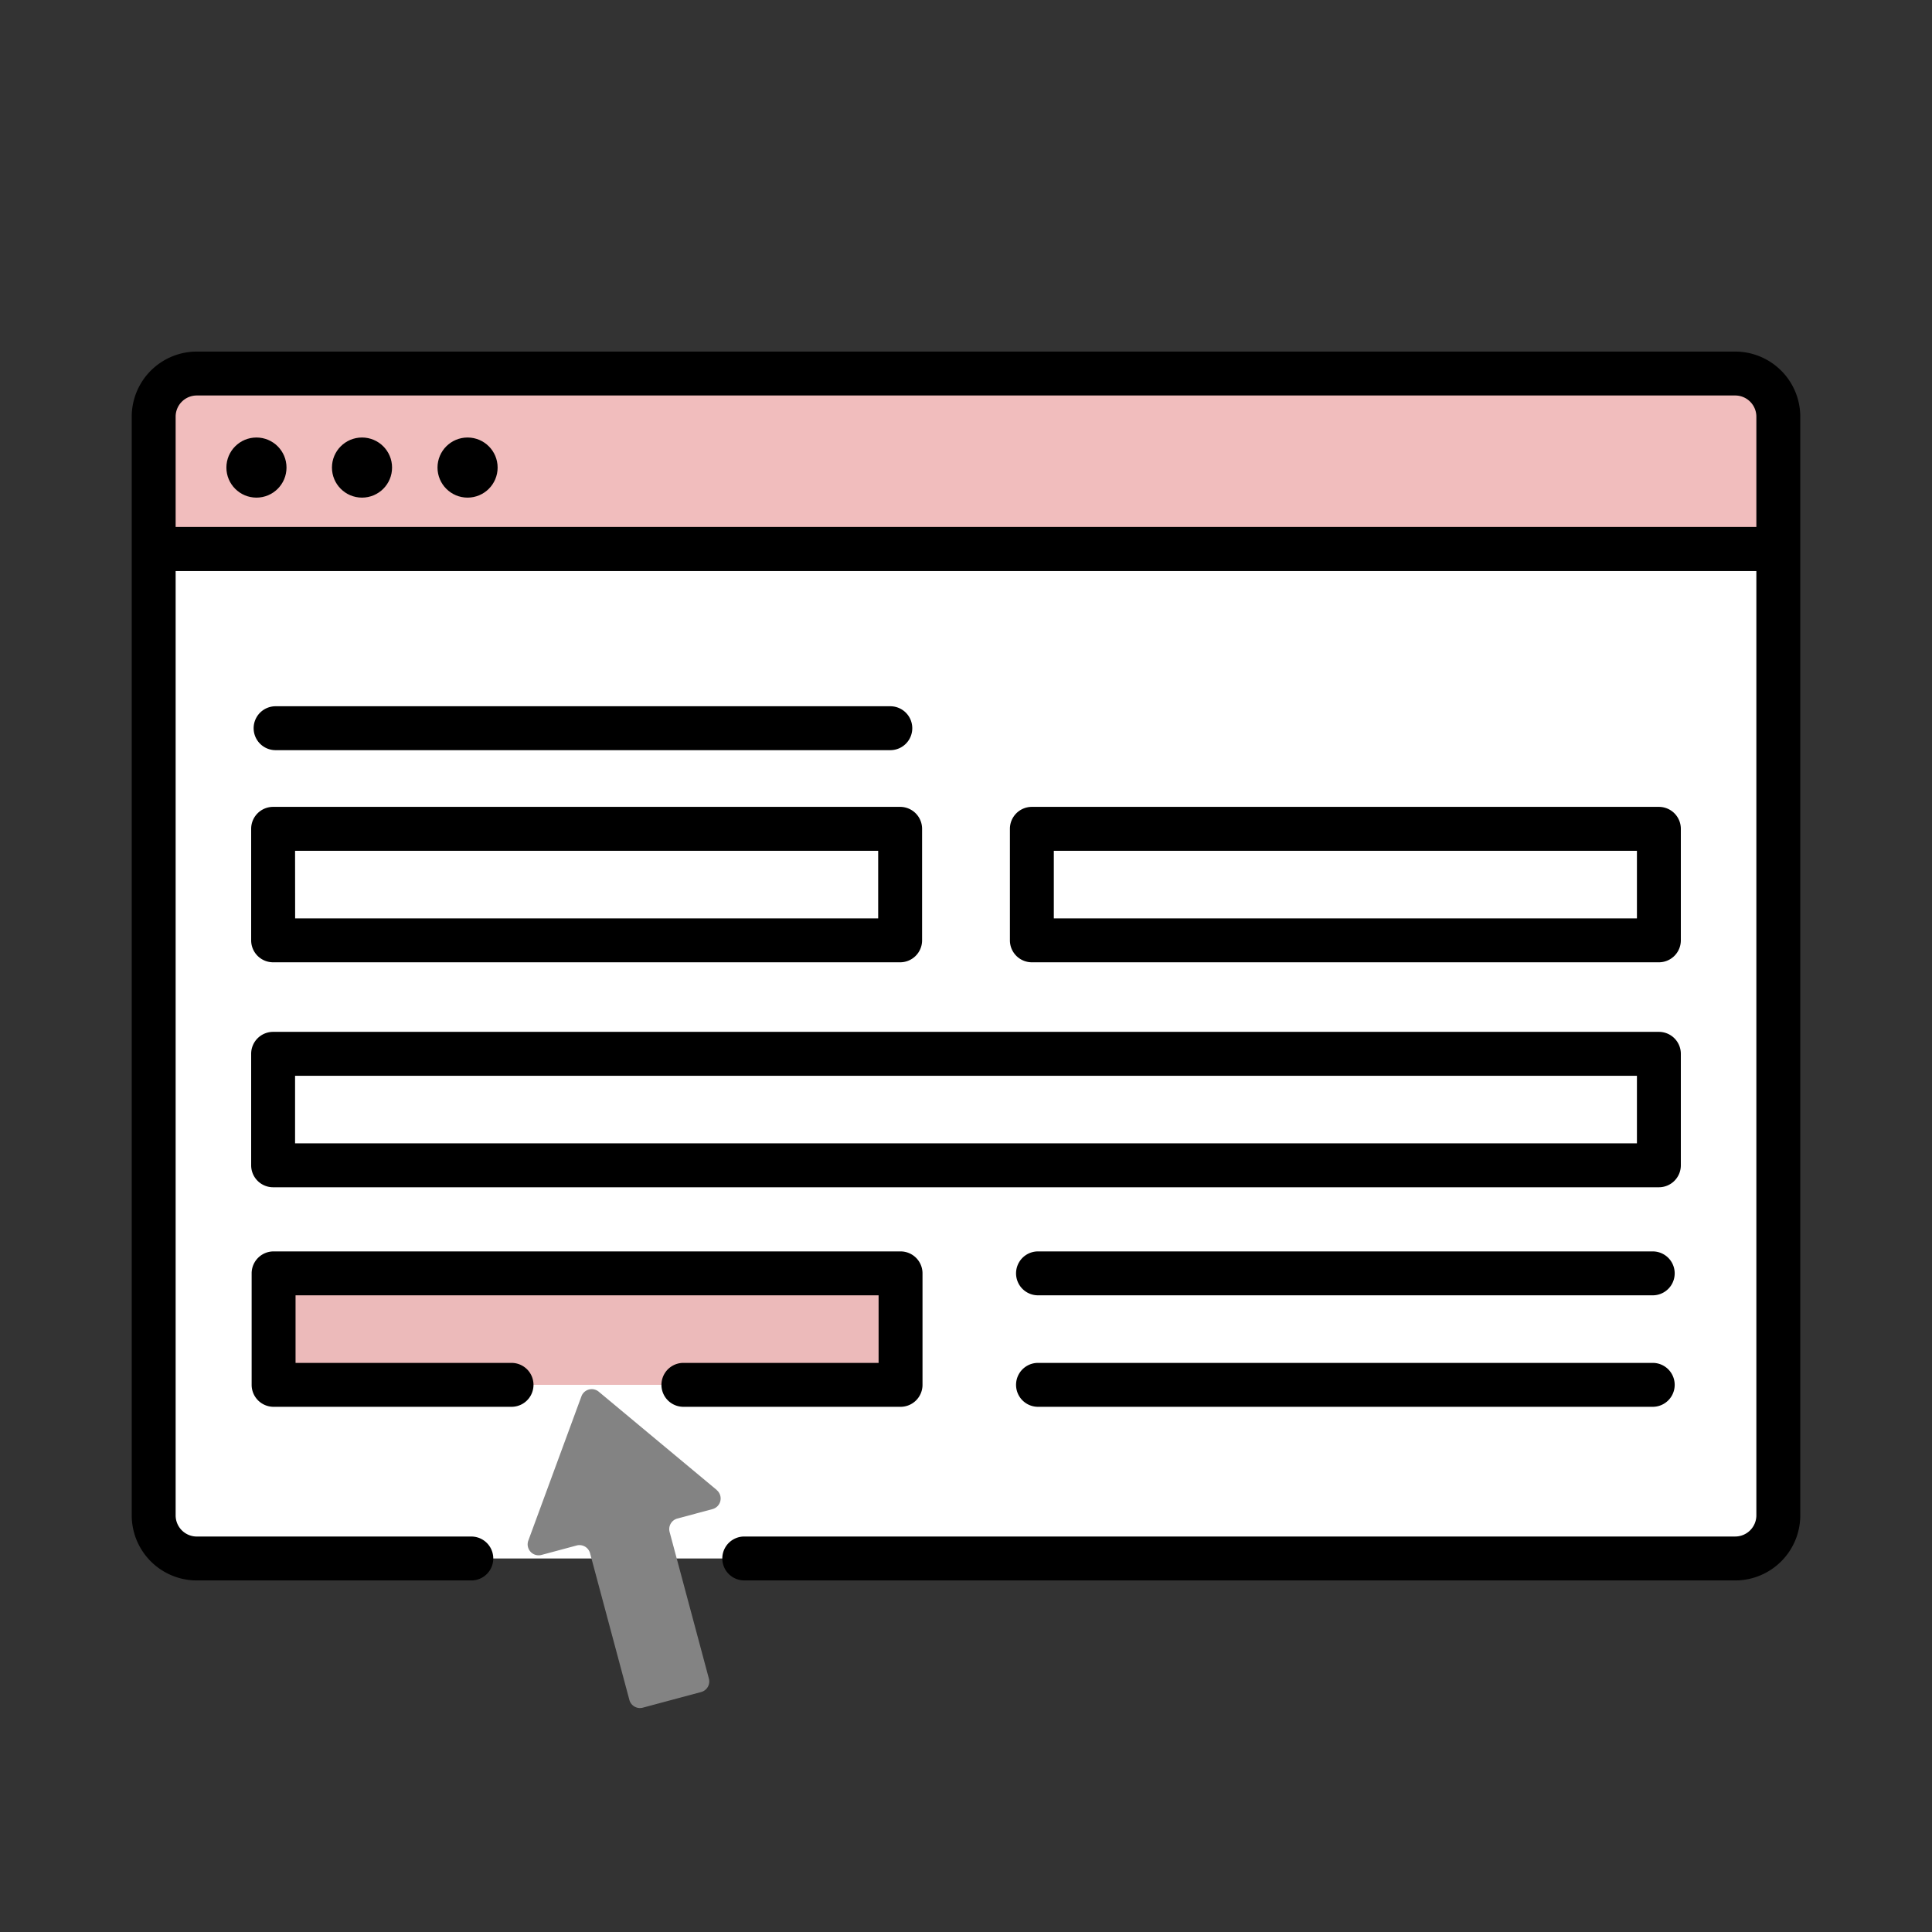 <svg xmlns="http://www.w3.org/2000/svg" width="88" height="88"><rect width="100%" height="100%" fill="#333333" stroke="none"/><defs><clipPath id="a"><path fill="none" d="M0 0h88v88H0z"/></clipPath></defs><g clip-path="url(#a)"><path d="M21.468 70.986H8.963A1.963 1.963 0 0 1 7 69.023V18.977a1.963 1.963 0 0 1 1.963-1.963h70.073A1.963 1.963 0 0 1 81 18.977v50.046a1.963 1.963 0 0 1-1.963 1.963H33.9" fill="#fff"/><path d="M7 24.152v-5.138a2 2 0 0 1 2-2h70a2 2 0 0 1 2 2v5.138Z" fill="#f1bdbd"/><path d="M7.5 24.001h74v2.01h-74z"/><circle cx="1.369" cy="1.369" r="1.369" transform="translate(10.312 19.928)"/><circle cx="1.369" cy="1.369" r="1.369" transform="translate(15.12 19.928)"/><circle cx="1.369" cy="1.369" r="1.369" transform="translate(19.928 19.928)"/><path d="M79.036 71.986H33.9a1 1 0 0 1 0-2h45.136a.965.965 0 0 0 .964-.963V18.977a.965.965 0 0 0-.964-.963H8.963a.964.964 0 0 0-.963.963v50.047a.964.964 0 0 0 .963.963h12.505a1 1 0 1 1 0 2H8.963A2.966 2.966 0 0 1 6 69.024V18.977a2.966 2.966 0 0 1 2.963-2.963h70.073A2.966 2.966 0 0 1 82 18.977v50.047a2.966 2.966 0 0 1-2.964 2.963Z"/><path d="M75.56 54.078H12.44a1 1 0 0 1-1-1V48a1 1 0 0 1 1-1h63.12a1 1 0 0 1 1 1v5.078a1 1 0 0 1-1 1Zm-62.12-2h61.12V49H13.44ZM41 43.831H12.44a1 1 0 0 1-1-1v-5.079a1 1 0 0 1 1-1H41a1 1 0 0 1 1 1v5.079a1 1 0 0 1-1 1Zm-27.557-2H40v-3.079H13.44Zm62.117 2H47a1 1 0 0 1-1-1v-5.079a1 1 0 0 1 1-1h28.56a1 1 0 0 1 1 1v5.079a1 1 0 0 1-1 1Zm-27.56-2h26.56v-3.079H48Zm-7.447-7.662h-28a1 1 0 1 1 0-2h28a1 1 0 1 1 0 2Z"/><path d="M23.3 63.078H12.462V58h28.557v5.078h-9.891" fill="#ecbaba"/><path d="M41.019 64.078h-9.891a1 1 0 1 1 0-2h8.891V59H13.462v3.078H23.3a1 1 0 0 1 0 2H12.462a1 1 0 0 1-1-1V58a1 1 0 0 1 1-1h28.557a1 1 0 0 1 1 1v5.078a1 1 0 0 1-1 1ZM75.28 59h-28a1 1 0 0 1 0-2h28a1 1 0 0 1 0 2Zm0 5.078h-28a1 1 0 0 1 0-2h28a1 1 0 0 1 0 2Z"/><path d="m32.65 67.869-5.378-4.479a.5.5 0 0 0-.789.211l-2.418 6.568a.5.5 0 0 0 .6.656l1.6-.43a.5.5 0 0 1 .612.354l1.79 6.679a.5.5 0 0 0 .612.354l2.656-.712a.5.5 0 0 0 .354-.612L30.5 69.779a.5.5 0 0 1 .354-.612l1.6-.43a.5.5 0 0 0 .191-.867Z" fill="#838383"/></g></svg>